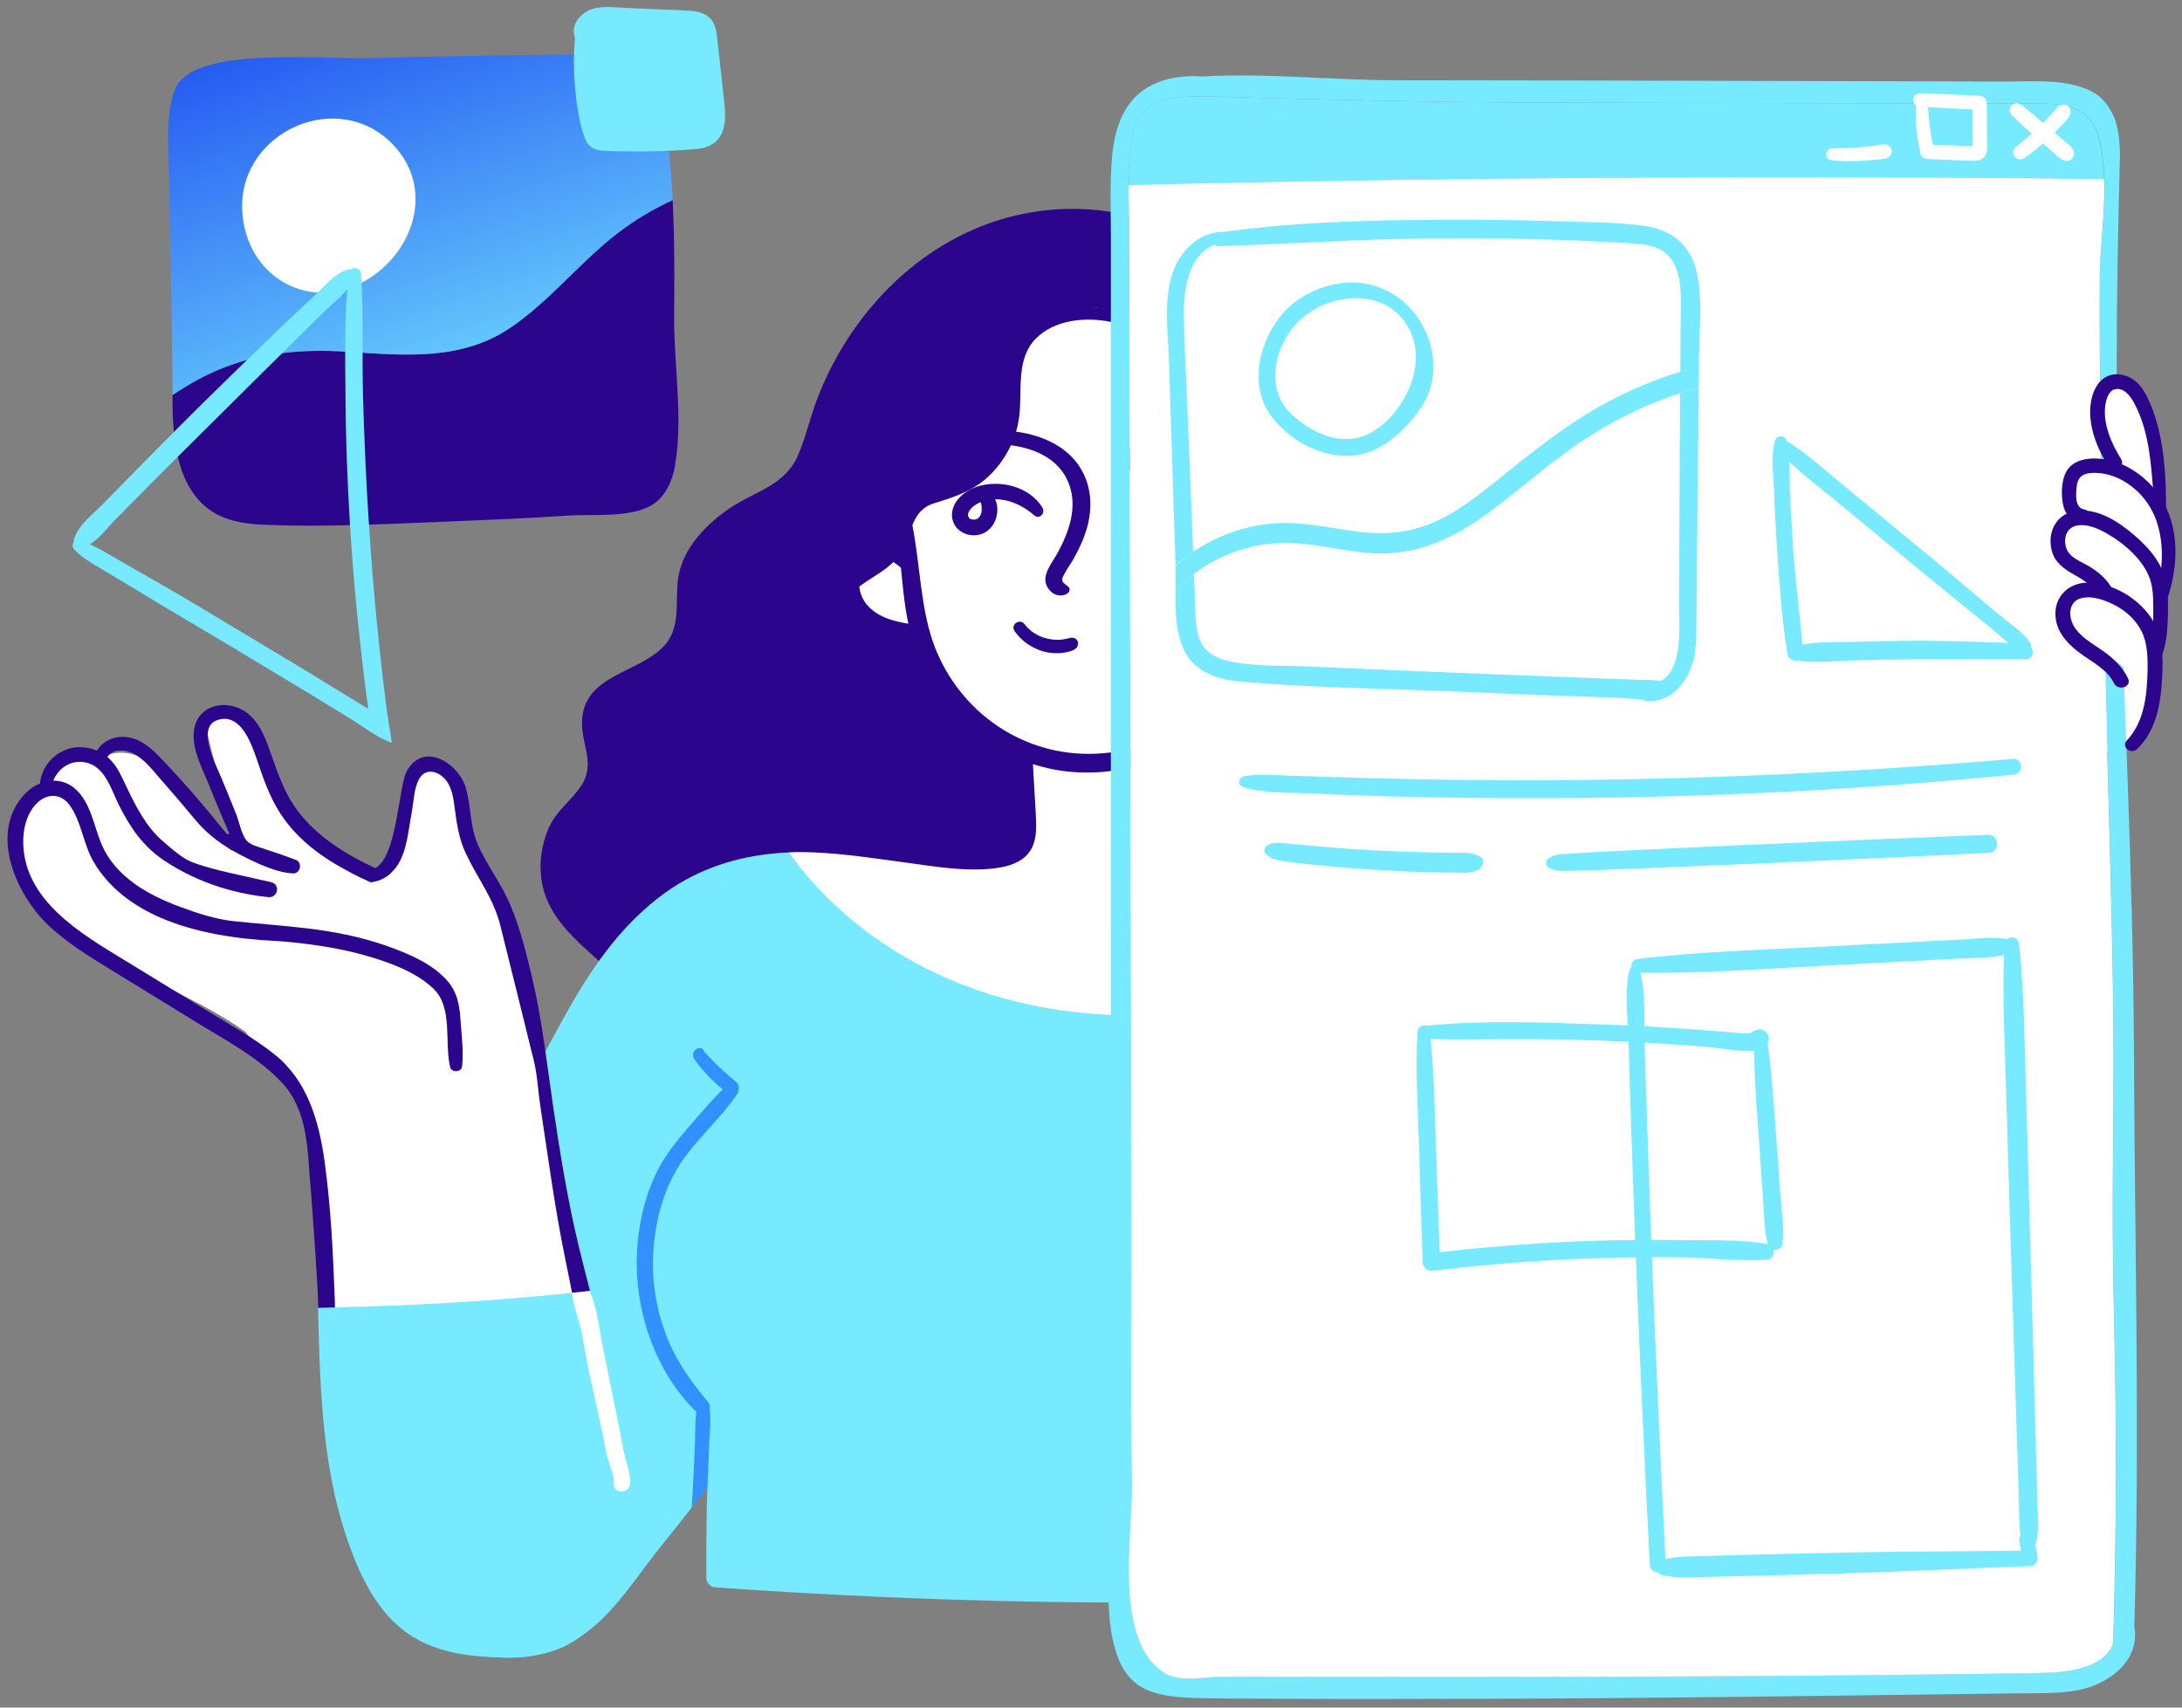 <svg width="230" height="180" viewBox="0 0 230 180" fill="none" xmlns="http://www.w3.org/2000/svg">
<rect x="0" y="0" width="230" height="180" fill="#808080" stroke="none"/>
<path d="M140.16 89.51C137.7 93.5 134.1 96.72 130.57 99.76C126.93 102.91 123.05 105.79 118.9 108.24C114.73 110.7 110.24 112.91 105.53 114.12C100.51 115.4 95.31 115.19 90.2 114.64C85.29 114.13 80.36 113.14 75.87 111.01C71.56 108.96 67.9 105.84 64.49 102.55C61.5 99.66 57.74 97.19 57.08 92.76C56.81 90.94 57.08 89.06 57.8 87.37C58.6 85.49 60.09 84.54 61.21 82.91C62.81 80.58 61.3 78.59 61.35 76.1C61.45 71.08 67.38 71.01 70.06 68.02C71.68 66.23 71.23 63.68 71.42 61.46C71.69 58.18 74.07 55.6 76.63 53.77C79.33 51.84 82.7 51.28 84.11 48.01C84.97 46.02 85.42 43.88 86.21 41.86C89.2 34.19 95.02 27.5 102.62 24.19C110.08 20.94 119.05 21.27 125.96 25.64C126.12 25.02 126.82 24.57 127.37 25.15C129.18 27.04 131.02 28.92 132.8 30.83C134.35 32.52 135.77 34.31 136.53 36.49C137.38 38.88 137.72 41.5 138.23 43.99C139.29 49.2 140.44 54.39 141.37 59.63C142.32 64.98 143.04 70.4 143.13 75.84C143.21 80.59 142.71 85.37 140.16 89.5V89.51Z" fill="#2C058D"/>
<path d="M150.4 108.51C148.56 114.51 143.96 119.23 138.1 121.39C131.31 123.9 123.94 123.04 117.09 121.31C110.78 119.71 104.55 117.45 98.69 114.58C92.87 111.73 87.32 108.1 82.53 103.71C81.27 102.57 80.07 101.35 78.91 100.08C78.03 99.1 76.96 98.03 77.04 96.61C77.18 94.26 79.92 93.34 82.22 93.19C81.38 92.51 81.95 90.91 83.27 91.02C87.73 91.38 92.18 91.74 96.64 92.09C98.87 92.27 101.1 92.46 103.33 92.61C105.22 92.75 107.17 92.79 108.63 91.38C111.42 88.7 109.88 81.18 109.9 77.69C109.9 76.18 110.76 77.19 112 76.08C113.13 75.07 115.09 74.83 116.53 74.62C122.98 73.69 128.97 76.43 133.3 81.11C135.46 83.45 137.23 86.07 138.99 88.71C140.13 90.4 141.25 91.39 143.16 92.13C144.49 92.63 145.78 93.1 146.93 93.98C151.22 97.26 151.86 103.66 150.38 108.51H150.4Z" fill="white"/>
<path d="M127.4 70.82C126.01 73.81 124 76.62 121.47 78.75C118.84 80.96 115.17 80.43 112.03 79.73C106.1 78.4 100.39 74.9 98.32 68.92C98.24 68.69 98.28 68.44 98.38 68.22C98.79 67.36 95.13 66.64 94.58 66.56C92.8 66.31 89.39 64.15 89.53 61.84C89.62 60.35 91.62 60.61 92.62 59.72C93.63 58.83 93.92 57.79 94.44 56.58C95.38 54.36 96.88 53.2 99.01 52.15C101 51.16 103 50.19 104.99 49.2C105.37 48.72 105.72 48.22 106.07 47.71C106.49 45.52 106.93 43.33 107.37 41.13C106.88 41.06 106.51 40.6 106.64 40.18C107.11 38.6 107.77 37.06 108.66 35.68C109.11 34.97 109.72 34.26 110.63 34.21C110.71 34.21 110.79 34.23 110.87 34.24C112.61 32.65 115.05 31.87 117.37 32.89C118.95 33.58 119.57 34.98 120.21 36.5C120.97 38.32 121.95 40.04 122.98 41.73C124.92 44.93 127.06 48.08 128.36 51.61C130.64 57.8 130.15 64.88 127.38 70.82H127.4Z" fill="white"/>
<path d="M170.7 154.36C170.52 156.67 170.31 158.96 170.05 161.26C169.88 162.85 169.82 164.71 168.64 165.94C167.41 167.2 165.47 167.16 163.84 167.28C161.6 167.45 159.34 167.61 157.09 167.75C147.99 168.34 138.87 168.7 129.75 168.86C111.58 169.15 93.42 168.61 75.3 167.32C74.86 167.29 74.45 166.77 74.45 166.35C74.44 163.86 74.45 161.4 74.5 158.91C74.5 158.77 74.5 158.65 74.51 158.52C74.51 157.93 74.52 157.35 74.54 156.76C74.07 157.4 73.49 158.14 72.9 158.92C71.92 160.18 70.88 161.49 70.05 162.52C65.64 167.93 63.08 173.33 55.92 174.56C49.39 175.67 41.12 171.79 38.41 165.68C35.5 159.17 37.21 151.97 39.84 145.68C41.42 141.89 43.3 138.21 45.06 134.5C49.22 125.78 53.96 117.36 58.56 108.87C61.47 103.48 64.52 98.41 69.45 94.6C72.94 91.89 76.96 90.46 81.22 90C81.85 89.93 82.49 89.88 83.14 89.86C83.54 90.43 83.97 90.98 84.41 91.53C88.83 96.99 94.7 101.13 101.26 103.72C117.05 109.94 134.62 106.58 149.87 100.43C151.59 99.73 153.45 99.02 155.34 99.3C157.07 99.54 158.54 100.61 159.85 101.7C162.64 104.02 164.92 106.95 166.54 110.18C168.11 113.31 169.1 116.72 169.35 120.23C169.44 121.48 169.36 122.83 169.34 124.18C169.56 123.38 170.94 123.39 171 124.38C171.59 134.36 171.49 144.39 170.71 154.36H170.7Z" fill="#77EAFF"/>
<path d="M113.37 48.61C110.55 45.15 104.46 44.64 100.08 46.28C99.29 46.57 99.65 47.54 100.52 47.33C105.22 46.17 111.26 46.79 112.74 51.19C113.55 53.57 112.69 56.03 111.51 58.23C111.02 59.14 110.15 60.14 110.19 61.17C110.22 62 111.11 63.08 112.27 62.69C112.65 62.56 112.92 62.16 112.62 61.86C112.44 61.68 112.12 61.52 112.01 61.3C111.88 61.04 112.06 60.76 112.18 60.53C112.47 59.97 112.86 59.43 113.18 58.88C113.81 57.76 114.34 56.58 114.65 55.37C115.23 53.09 114.98 50.6 113.37 48.61Z" fill="#2C058D"/>
<path d="M109.9 53.55C108.55 51.26 105.33 50.5 102.92 51.32C101.63 51.76 100.25 52.93 100.35 54.43C100.45 55.89 101.94 56.69 103.28 56.35C104.83 55.95 105.53 54.02 104.9 52.63C106.4 52.61 107.93 53.35 109.02 54.33C109.53 54.79 110.22 54.11 109.89 53.55H109.9ZM103.29 54.42C103.07 54.75 102.76 54.83 102.41 54.74C102.32 54.72 102.31 54.72 102.22 54.66C102.05 54.48 102 54.37 102.05 54.16C102.15 53.7 102.63 53.32 103.01 53.1C103.13 53.03 103.27 52.99 103.39 52.94C103.52 53.51 103.54 54.03 103.28 54.42H103.29Z" fill="#2C058D"/>
<path d="M110.87 86.57C110.95 89.59 109.74 92.03 106.7 92.9C104.02 93.66 101.07 93.29 98.33 92.99C94.96 92.63 91.63 92.05 88.25 91.73C86.97 91.61 85.68 91.53 84.39 91.52C83.95 90.97 83.52 90.42 83.12 89.85C83.98 89.81 84.86 89.81 85.74 89.85C88.95 89.99 92.12 90.47 95.29 90.9C98.43 91.32 101.77 91.93 104.94 91.52C106.19 91.36 107.56 90.97 108.39 89.96C109.45 88.67 109.22 86.83 109.15 85.28C109.07 83.71 108.96 82.12 108.88 80.54C108.84 79.82 108.8 79.09 108.78 78.38C109.36 78.59 109.94 78.77 110.53 78.93C110.58 79.62 110.62 80.33 110.67 81.03C110.78 82.89 110.83 84.74 110.88 86.57H110.87Z" fill="white"/>
<path d="M125.01 78.27C123.7 79.63 121.43 80.33 119.65 80.79C117.65 81.3 115.59 81.52 113.54 81.41C112.56 81.36 111.61 81.23 110.67 81.03C110.06 80.89 109.47 80.74 108.89 80.55C106.74 79.88 104.73 78.82 102.92 77.42C99.94 75.1 97.62 71.91 96.43 68.33C95.7 66.13 95.35 63.78 95.13 61.48C94.89 58.99 94.53 56.43 94.62 53.92C94.64 53.29 95.6 53 95.78 53.69C96.89 57.81 96.83 62.19 97.93 66.32C98.85 69.79 100.77 72.9 103.49 75.26C105.06 76.62 106.86 77.68 108.79 78.4C109.37 78.61 109.95 78.79 110.54 78.95C111.43 79.17 112.33 79.32 113.26 79.4C115.18 79.57 117.16 79.41 119.04 78.94C119.86 78.73 120.67 78.47 121.44 78.15C122.34 77.78 123.18 77.21 124.11 76.94C124.87 76.72 125.63 77.65 125.02 78.28L125.01 78.27Z" fill="#2C058D"/>
<path d="M113.16 67.24C112.96 67.2 112.8 67.24 112.61 67.29C112.44 67.33 112.46 67.32 112.23 67.37C112.15 67.39 112.12 67.39 111.99 67.41C111.86 67.43 111.73 67.44 111.61 67.44C111.14 67.46 110.72 67.4 110.22 67.27C109.37 67.05 108.53 66.52 108 65.8C107.51 65.14 106.48 65.83 106.94 66.51C107.64 67.55 108.69 68.26 109.87 68.64C110.44 68.82 111.06 68.88 111.65 68.85C111.96 68.84 112.26 68.79 112.55 68.72C112.86 68.65 113.31 68.51 113.5 68.25C113.78 67.88 113.63 67.34 113.15 67.23L113.16 67.24Z" fill="#2C058D"/>
<path d="M97.33 65.98C95.27 65.69 92.85 65.45 91.4 63.77C89.82 61.93 90.84 59.5 91.37 57.46C91.55 56.76 90.53 56.48 90.21 57.08C88.98 59.34 88.29 62.41 90.01 64.62C91.69 66.78 94.44 67.31 97.01 67.61C98.06 67.73 98.39 66.13 97.33 65.99V65.98Z" fill="#2C058D"/>
<path d="M96.64 59.67C96.51 59.3 96.22 59.02 95.92 58.78C95.65 58.55 95.36 58.36 95.06 58.17C94.51 57.82 93.92 57.58 93.29 57.41C92.99 57.33 92.68 57.55 92.59 57.82C92.5 58.1 92.62 58.44 92.9 58.57C93.16 58.68 93.41 58.81 93.66 58.95C93.78 59.02 93.91 59.09 94.03 59.16C94.1 59.2 94.16 59.24 94.23 59.28C94.53 59.48 94.75 59.66 94.97 59.84C95.08 59.93 95.18 60.03 95.28 60.13C95.32 60.17 95.36 60.2 95.41 60.23C95.54 60.33 95.65 60.4 95.75 60.45C95.99 60.55 96.25 60.52 96.45 60.35C96.64 60.19 96.72 59.91 96.63 59.67H96.64Z" fill="#2C058D"/>
<path d="M121.82 37.94C121.71 37.81 121.63 37.67 121.55 37.52C121.51 37.46 121.48 37.4 121.44 37.34C121.27 36.93 121.15 36.64 121.06 36.33C120.88 35.72 120.78 35.08 120.55 34.48C120.31 33.86 119.97 33.24 119.46 32.82C119.17 32.58 118.86 32.43 118.5 32.32C118.36 32.28 118.22 32.24 118.08 32.2C117.91 31.87 117.46 31.8 117.18 31.95C116.93 32.08 116.79 32.33 116.8 32.59C112.38 31.74 107.18 33.21 106.2 38.18C105.66 40.93 106.28 43.78 105.02 46.39C103.68 49.17 101.29 50.59 98.43 51.37C97.28 51.68 96.21 52.11 95.46 53.09C94.74 54.03 94.51 55.18 94.12 56.27C93.22 58.78 90.63 59.56 88.78 61.22C87.01 62.8 86.62 64.92 87 67.18C87.37 69.38 88.7 71.95 87.9 74.18C87.33 75.76 85.7 76.58 84.45 77.54C83.46 78.29 82.6 79.15 82.08 80.29C81.03 82.57 81.23 85.54 82.97 87.42C83.53 88.03 84.56 87.24 84.13 86.53C82.86 84.44 82.56 81.78 84.3 79.82C85.85 78.08 88.28 77.34 89.28 75.09C90.11 73.25 89.66 71.21 89.19 69.34C88.64 67.2 87.81 64.71 89.46 62.84C90.92 61.18 93.2 60.5 94.61 58.76C96.17 56.84 95.76 53.89 98.46 53.05C100.79 52.33 102.82 51.68 104.57 49.85C106.12 48.23 107.14 46.16 107.43 43.94C107.79 41.18 107.03 37.86 109.2 35.68C111.18 33.69 114.41 33.4 117.03 33.92C117.34 33.98 117.58 33.84 117.71 33.63C117.84 33.68 117.97 33.71 118.1 33.76C118.25 33.83 118.29 33.85 118.34 33.88C118.5 34.01 118.54 34.06 118.59 34.1C118.72 34.28 118.77 34.35 118.81 34.41C118.81 34.43 118.87 34.52 118.88 34.54C118.9 34.59 118.93 34.64 118.95 34.69C119.01 34.84 119.07 35 119.12 35.15C119.32 35.78 119.4 36.44 119.59 37.07C119.83 37.85 120.25 38.48 120.95 38.9C121.52 39.24 122.22 38.42 121.81 37.91L121.82 37.94Z" fill="#2C058D"/>
<path d="M60.03 136.36C60.01 136.64 60.01 136.92 59.99 137.2C59.95 137.62 59.53 137.86 59.16 137.92C51.54 139.18 43.62 139.87 35.9 139.34C35.51 139.32 34.69 139.86 34.66 139.52C33.98 132.06 33.42 123.58 32.26 116.18C32.25 116.1 32.26 116.03 32.27 115.96C31.91 115.04 31.46 114.16 30.91 113.34C30.79 113.31 30.68 113.25 30.57 113.15C29.1 111.84 27.64 110.51 26.19 109.19C26.07 109.08 26 108.96 25.96 108.83C21.88 105.89 17 104 12.67 101.36C12.44 101.34 12.22 101.28 12.02 101.11C11.61 100.76 11.17 100.43 10.72 100.09C10.4 99.86 10.07 99.63 9.74 99.39C6.11 96.83 1.99 94.41 1.44 89.63C1.18 87.32 2.11 84.89 4.39 84.02C4.62 83.94 4.84 83.87 5.07 83.83C5.08 83.7 5.1 83.6 5.12 83.48C4.81 83.29 4.59 82.93 4.65 82.52C4.99 80.55 7.35 79.48 9.04 80.31C9.41 80.33 9.76 80.39 10.12 80.49C10.17 80.37 10.26 80.26 10.38 80.17C11.65 79.1 13.42 79.16 14.86 79.84C16.45 80.62 17.44 82.15 18.48 83.51C20.12 85.66 22.74 87.15 24.15 89.44C24.22 89.51 24.3 89.59 24.37 89.66C24.39 89.62 24.41 89.57 24.45 89.52C24.5 89.46 24.55 89.43 24.61 89.37C24.64 89.14 24.73 88.92 24.86 88.74C24.9 88.49 24.92 88.24 24.95 87.98C24.84 87.9 24.76 87.79 24.71 87.63C23.52 83.91 22.5 80.14 21.64 76.33C21.54 75.87 21.71 75.46 22.16 75.28C24.13 74.46 25.98 75.94 26.69 77.73C27.14 78.86 27.25 80.1 27.6 81.26C27.94 82.35 28.42 83.39 29.02 84.36C30.42 86.61 32.32 88.47 34.41 90.13C34.53 90.11 34.64 90.12 34.79 90.16C36.53 90.69 38.23 91.37 39.89 92.11C40.55 91.75 41.21 91.35 41.65 90.76C42.21 90 42.34 89.05 42.53 88.16C42.65 87.64 42.79 87.12 42.92 86.61C42.8 86.49 42.73 86.34 42.72 86.13C42.68 84.43 42.85 82.13 44.35 81.02C45.76 79.99 47.53 80.76 48.35 82.14C49.22 83.61 48.99 85.52 49.06 87.24C49.08 87.29 49.11 87.32 49.13 87.39C49.33 88.16 49.56 88.91 49.81 89.67C50.79 91.77 52.45 93.5 52.97 95.86C53.33 97.53 53.73 99.34 53.83 101.15C54.36 101.96 54.76 102.84 55 103.83C55.37 105.4 55.33 107.13 55.55 108.78C55.72 109.46 55.88 110.13 56.04 110.81C56.18 111.17 56.33 111.52 56.55 111.86C56.81 112.28 56.76 112.67 56.55 112.95C58.3 120.4 59.79 127.91 61.03 135.47C61.11 136.04 60.52 136.41 60.01 136.35L60.03 136.36Z" fill="white"/>
<path d="M28.58 92.99C26.48 92.49 22.05 91.66 20.06 90.8C19.09 90.38 17.81 89.24 17.02 88.54C16.21 87.83 15.56 86.97 14.99 86.06C14.36 85.06 13.84 83.99 13.33 82.93C12.88 81.99 12.47 81 11.76 80.22C10.57 78.9 8.5 78.37 6.84 79.07C5.14 79.79 4.04 81.5 4.22 83.35C4.28 83.95 5.26 84.08 5.32 83.42C5.5 81.59 6.99 80.01 8.92 80.35C11.06 80.72 11.68 83.15 12.52 84.83C13.68 87.16 15.04 89.18 17.23 90.66C21.25 93.36 25.39 94.27 28.27 94.57C29.29 94.68 29.6 93.23 28.58 92.99Z" fill="#2C058D"/>
<path d="M63.6 169.96C61.34 173.31 57.93 174.67 53.98 174.71C50.21 174.74 46.19 174.41 43 172.2C39.93 170.07 38.18 166.56 36.91 163.14C34.11 155.57 33.77 147.38 33.56 139.38C33.55 139.16 33.55 138.93 33.54 138.71C33.53 138.43 33.53 138.13 33.52 137.85C34.12 137.84 34.72 137.83 35.31 137.81C36.37 137.79 37.44 137.76 38.5 137.73C42.17 137.61 45.85 137.44 49.52 137.2C53.12 136.96 56.71 136.65 60.3 136.28C60.37 136.27 60.44 136.27 60.51 136.26C61.06 136.21 61.6 136.14 62.15 136.08C62.29 136.6 62.42 137.12 62.56 137.64C64.35 144.62 66.1 151.69 66.1 158.9C66.19 162.72 65.76 166.71 63.59 169.96H63.6Z" fill="#77EAFF"/>
<path d="M128.06 47.2C127.43 46.35 126.38 46.05 125.38 45.9C124.43 45.76 123.45 45.76 122.51 45.93C121.5 46.11 120.56 46.44 119.67 46.94C119.27 47.16 118.83 47.46 118.52 47.8C118 48.39 118.1 49.14 118.76 49.56C119.04 49.74 119.56 49.63 119.75 49.35C119.61 49.55 119.77 49.35 119.85 49.26C120.06 49.04 119.74 49.31 119.91 49.17C120.05 49.05 120.23 48.96 120.38 48.87C120.66 48.7 120.93 48.54 121.18 48.43C121.84 48.14 122.51 47.95 123.2 47.87C123.91 47.79 124.56 47.81 125.24 47.94C126 48.08 126.7 48.37 127.49 48.38C128.06 48.38 128.41 47.64 128.07 47.19L128.06 47.2Z" fill="#2C058D"/>
<path d="M227.38 69.29C227.38 71.14 226.95 73.13 226.45 74.9C226.02 76.44 225.39 78.28 223.82 78.99C222.19 79.71 220.41 78.95 219.26 77.74C216.95 75.31 215.62 71.52 216.2 68.19C216.57 66.08 218.07 63.47 220.17 62.62C220.47 62.15 220.91 61.77 221.52 61.59C223.43 61.02 224.87 63.03 225.73 64.41C226.64 65.87 227.39 67.52 227.39 69.29H227.38Z" fill="white"/>
<path d="M224.97 171.55C225.57 151.11 225.02 132.06 224.94 111.55C224.86 90.78 223.63 70.06 223.22 49.3C223.08 42.07 223.09 34.85 223.21 27.61C223.27 24 223.36 20.38 223.45 16.77C223.48 15.29 223.36 13.27 222.64 11.92C221.98 10.67 221.21 9.9 219.93 9.38C217.18 8.28 213.96 8.61 211.07 8.6C203.91 8.57 196.74 8.56 189.58 8.54C175.43 8.5 161.27 8.47 147.12 8.46C140.07 8.45 133.79 7.68 126.74 8.06C123.37 7.83 120.68 8.83 119.17 10.79C117.76 12.6 117.31 14.92 117.17 17.16C116.99 19.92 117.1 22.7 117.1 25.46C117.09 37.48 117.08 49.5 117.09 61.52C117.11 85.64 117.08 109.76 117.14 133.89C117.16 142.76 116.29 151.64 116.85 160.51C117.12 164.86 116.3 169.92 117.62 174.09C118.99 178.46 122.04 178.91 126.74 179.01C128.83 179.06 130.92 179.05 133.01 179.06C141.02 179.12 149.05 179.09 157.06 179.07C173.26 179.02 189.47 178.8 205.67 178.59C207.94 178.56 210.2 178.53 212.47 178.5C214.58 178.47 216.73 178.56 218.82 178.21C221.99 177.66 225.5 175.32 225.01 171.65C225.01 171.62 224.99 171.6 224.98 171.57L224.97 171.55ZM222.75 173.29C221.79 175.71 218.3 176.25 215.89 176.32C212.44 176.42 208.99 176.42 205.54 176.48C198.31 176.57 191.08 176.64 183.85 176.68C169.56 176.76 155.26 176.77 140.98 176.75C136.97 176.75 132.97 176.74 128.95 176.74C127.27 176.74 124.42 177.33 122.89 176.43C117.28 173.14 119.43 161.76 119.33 156.5C119.24 151 119.27 145.51 119.27 140.01C119.29 128.61 119.26 117.2 119.23 105.79C119.17 83.15 119.14 60.51 119.07 37.87C119.05 31.58 118.97 25.28 119.01 18.99C119.03 16.89 118.98 13.36 120.59 11.72C122.47 9.81 126.61 10.16 129.02 10.22C140.35 10.51 151.68 10.8 163 10.82C176.37 10.85 189.73 10.87 203.11 10.89C206.86 10.89 210.62 10.89 214.37 10.9C218.17 10.91 220.56 11.27 221.39 15.11C222.42 19.91 221.38 24.5 221.34 29.29C221.31 34.52 221.36 39.76 221.42 44.99C221.55 55.4 221.79 65.84 222.05 76.25C222.31 86.68 222.67 97.09 222.77 107.51C222.87 117.95 222.54 126.67 222.84 138.69C223.13 150.5 223.11 161.49 222.75 173.28V173.29Z" fill="#77EAFF"/>
<path d="M227.8 60.45C227.55 62.48 227.31 64.51 227.07 66.54C227.06 66.62 227.03 66.7 227.01 66.76C227.03 67.89 226.87 69.02 226.54 69.97C226.24 70.83 225.46 71.17 224.61 70.82C224.1 70.61 223.69 70.16 223.23 69.86C222.63 69.48 221.97 69.22 221.33 68.93C219.43 68.09 217.03 66.32 217.82 63.9C218.35 62.24 219.95 61.8 221.53 61.78C220.88 61.33 219.95 61 219.47 60.69C218.64 60.11 217.93 59.34 217.59 58.36C217.13 57.03 217.6 55.49 218.71 54.69C218.12 53.39 218.33 51.81 219.2 50.64C220.19 49.33 221.75 48.8 223.32 48.74C222.81 47.37 222.33 45.98 221.88 44.59C221.48 43.4 220.86 41.87 221.85 40.8C222.62 39.97 223.92 40.02 224.81 40.62C225.95 41.38 226.39 42.92 226.82 44.15C227.43 45.88 227.49 47.52 227.45 49.33C227.41 51.34 227.86 53.22 228.07 55.2C228.26 56.96 228.01 58.7 227.8 60.44V60.45Z" fill="white"/>
<path d="M221.8 18.89C209.88 18.75 197.96 18.69 186.05 18.7C167.88 18.71 149.72 18.89 131.55 19.25C127.37 19.33 123.17 19.42 118.99 19.54V18.99C119.01 16.89 118.96 13.36 120.57 11.72C122.45 9.81 126.59 10.16 129 10.22C140.33 10.51 151.66 10.8 162.98 10.82C176.35 10.85 189.71 10.87 203.09 10.89C206.84 10.89 210.6 10.89 214.35 10.9C218.15 10.91 220.54 11.27 221.37 15.11C221.64 16.38 221.77 17.64 221.8 18.89Z" fill="#77EAFF"/>
<path d="M222.74 173.3C221.77 175.72 218.29 176.26 215.88 176.33C212.43 176.43 208.98 176.43 205.53 176.49C198.3 176.58 191.07 176.65 183.84 176.69C169.55 176.77 155.25 176.78 140.97 176.76C136.96 176.76 132.96 176.75 128.94 176.75C127.26 176.75 124.41 177.34 122.88 176.44C117.27 173.15 119.42 161.77 119.32 156.51C119.23 151.01 119.26 145.52 119.26 140.02C119.28 128.62 119.26 117.21 119.22 105.8C119.16 83.16 119.13 60.52 119.06 37.88C119.04 32.33 118.98 26.78 118.99 21.24C118.99 20.67 118.99 20.12 119 19.55C123.18 19.42 127.38 19.34 131.56 19.26C149.72 18.9 167.89 18.73 186.06 18.71C197.97 18.7 209.89 18.76 221.81 18.9C221.84 19.52 221.83 20.14 221.81 20.76C221.74 23.59 221.36 26.41 221.33 29.31C221.3 34.54 221.35 39.78 221.41 45.01C221.54 55.42 221.78 65.86 222.04 76.27C222.3 86.7 222.66 97.11 222.76 107.53C222.86 117.97 222.53 126.69 222.83 138.71C223.12 150.52 223.1 161.51 222.74 173.3Z" fill="white"/>
<path d="M71.18 48.99C70.91 50.52 70.35 51.86 69.31 52.8C67.11 54.74 62.62 54.15 59.86 54.35C55.55 54.64 51.24 54.81 46.93 54.99C40.51 55.24 34 55.6 27.58 55.3C25.31 55.2 23 54.73 21.32 53.1C19.78 51.61 19 49.59 18.61 47.53C18.37 46.25 18.26 44.96 18.21 43.67C18.19 42.99 18.18 42.32 18.18 41.64C19.05 41.06 19.94 40.52 20.85 40.02C25.87 37.3 31.03 36.72 36.66 37.08C42.7 37.47 48.69 38.07 53.93 34.45C58.33 31.42 61.59 27.04 65.95 23.95C67.51 22.84 69.17 21.88 70.9 21.09C70.94 21.72 70.96 22.35 70.98 22.98C71.11 26.49 71.08 30.02 71.06 33.54C71.04 38.49 72.01 44.11 71.16 48.99H71.18Z" fill="#2C058D"/>
<path d="M70.91 21.09C69.18 21.89 67.52 22.84 65.96 23.95C61.6 27.03 58.35 31.42 53.94 34.45C48.7 38.07 42.71 37.47 36.67 37.08C31.05 36.71 25.89 37.3 20.86 40.02C19.95 40.51 19.06 41.06 18.19 41.64C18.18 41.04 18.18 40.43 18.17 39.84C18.14 36.61 18.09 33.38 18.04 30.15C18 26.66 17.87 23.17 17.84 19.67C17.81 16.69 17.31 12.15 18.48 9.35C20.4 4.79 33.88 6.29 39.35 6.12C45.61 5.93 51.89 5.87 58.17 5.76C61.24 5.71 64.38 5.51 66.84 7.68C69.15 9.71 70.12 12.72 70.47 15.69C70.68 17.48 70.83 19.29 70.91 21.09Z" fill="url(#paint0_linear_2_21119)"/>
<path d="M43.38 23.65C42.68 25.87 41.13 27.9 39.03 29.27C32.89 33.27 25.75 29.24 25.53 22C25.28 13.81 35.78 9.16 41.53 15.35C43.82 17.82 44.26 20.89 43.38 23.65Z" fill="white"/>
<path d="M40.95 75.94C40.84 75.32 40.74 74.7 40.67 74.1C40.41 72.04 40.18 70 39.96 67.94C39.5 63.59 39.13 59.21 38.86 54.84C38.58 50.55 38.4 46.25 38.27 41.96C38.14 37.59 38.34 33.18 38.05 28.82C38.01 28.27 37.3 28.09 36.97 28.41C36.87 28.38 36.76 28.38 36.64 28.41C35.25 28.84 34.19 30.19 33.15 31.16C31.84 32.38 30.55 33.6 29.26 34.84C26.75 37.25 24.24 39.67 21.76 42.12C19.34 44.5 16.96 46.92 14.57 49.34C13.32 50.61 12.07 51.88 10.82 53.16C9.75 54.25 8.3 55.31 7.81 56.79C7.77 56.9 7.78 57 7.8 57.1C7.61 57.31 7.6 57.69 7.82 57.92C8.85 59 10.3 59.72 11.56 60.49C12.97 61.32 14.35 62.17 15.74 63.01C18.6 64.74 21.49 66.42 24.35 68.14C27.14 69.81 29.92 71.49 32.7 73.17C34.09 74.02 35.48 74.87 36.87 75.72C37.6 76.17 38.35 76.7 39.11 77.18C39.81 77.63 40.55 78.05 41.29 78.31C41.21 77.52 41.07 76.73 40.93 75.94H40.95ZM33.96 71.74C31.11 70.01 28.24 68.29 25.38 66.58C22.59 64.9 19.81 63.22 16.99 61.6C15.51 60.75 14.02 59.9 12.53 59.05C11.54 58.48 10.53 57.84 9.47 57.38C10.53 56.73 11.38 55.56 12.22 54.71C13.41 53.5 14.61 52.29 15.8 51.09C18.25 48.62 20.73 46.17 23.2 43.72C25.61 41.33 28.01 38.93 30.43 36.55C31.64 35.36 32.85 34.17 34.05 32.98C34.82 32.21 35.86 31.41 36.6 30.49C36.29 34.24 36.39 38.07 36.42 41.83C36.44 46.21 36.61 50.6 36.87 54.98C37.13 59.35 37.51 63.73 38 68.08C38.24 70.29 38.51 72.51 38.82 74.71C38.58 74.57 38.34 74.44 38.11 74.29C36.73 73.45 35.34 72.6 33.95 71.75L33.96 71.74Z" fill="#77EAFF"/>
<path d="M76.39 12.9C76.3 13.74 75.95 14.58 75.25 15.09C74.57 15.59 73.74 15.69 72.92 15.75C70.84 15.91 68.76 15.98 66.67 15.96C65.61 15.96 64.54 15.95 63.48 15.88C62.54 15.81 61.92 15.37 61.6 14.46C60.96 12.62 60.72 10.54 60.57 8.62C60.5 7.57 60.45 6.51 60.52 5.45C60.54 4.96 60.56 4.45 60.61 3.96C60.04 2.54 61.38 1.09 62.9 0.83C63.94 0.65 65.03 0.8 66.07 0.84C67.23 0.89 68.4 0.94 69.57 0.99C70.61 1.03 71.65 1.05 72.67 1.13C73.36 1.18 74.1 1.31 74.65 1.75C75.45 2.39 75.52 3.33 75.63 4.28C75.74 5.29 75.85 6.28 75.96 7.29C76.08 8.38 76.2 9.47 76.32 10.57C76.4 11.35 76.49 12.11 76.39 12.9Z" fill="#77EAFF"/>
<path d="M65.44 151.33C65.26 150.46 65.09 149.59 64.91 148.71C64.46 146.48 64.01 144.25 63.55 142.02C63.14 140 63 137.98 62.14 136.06C61.88 135.49 60.23 135.59 60.29 136.26C60.43 137.79 61.09 139.18 61.35 140.67C61.61 142.11 61.87 143.56 62.18 145C62.62 147.03 63.07 149.05 63.51 151.08C63.73 152.07 63.85 153.15 64.17 154.12C64.44 154.93 64.73 155.54 64.71 156.45C64.69 157.57 66.42 157.45 66.44 156.34C66.46 155.24 65.99 154.16 65.77 153.08C65.65 152.49 65.53 151.91 65.41 151.32L65.44 151.33Z" fill="white"/>
<path d="M71.63 122.77C73.41 120.08 75.94 117.95 77.74 115.28C77.83 115.15 77.85 115.01 77.85 114.87C77.9 114.72 77.91 114.56 77.85 114.42C77.73 114.11 77.5 113.96 77.25 113.76C77.08 113.62 76.92 113.49 76.76 113.34C76.44 113.06 76.12 112.77 75.81 112.47C75.5 112.18 75.21 111.89 74.92 111.58C74.77 111.42 74.63 111.27 74.48 111.12C74.42 111.05 74.35 110.98 74.29 110.92C74.17 110.63 73.98 110.44 73.71 110.48C73.26 110.54 72.94 110.97 73.09 111.42C73.17 111.66 73.34 111.86 73.48 112.06C73.8 112.5 74.17 112.91 74.55 113.31C74.89 113.67 75.24 114.02 75.61 114.35C75.8 114.51 75.99 114.67 76.18 114.83C75.17 115.84 74.19 116.95 73.26 118.03C72.17 119.28 71.06 120.54 70.15 121.94C68.29 124.8 67.38 128.3 67.16 131.68C66.77 137.79 68.93 144.5 73.4 148.83C73.26 149.72 73.3 150.68 73.27 151.57C73.22 152.7 73.18 153.85 73.13 154.99C73.08 156.08 73.01 157.18 72.95 158.28C72.94 158.5 72.92 158.72 72.91 158.95C73.5 158.17 74.07 157.43 74.55 156.79C74.53 157.38 74.52 157.96 74.52 158.55C74.56 157.42 74.59 156.27 74.64 155.14C74.69 154.04 74.73 152.94 74.77 151.85C74.81 150.76 74.98 149.55 74.79 148.46C74.85 148.26 74.83 148.04 74.67 147.84C72.87 145.67 71.28 143.5 70.26 140.84C69.14 137.96 68.66 134.86 68.88 131.78C69.09 128.67 69.93 125.4 71.66 122.78L71.63 122.77Z" fill="#3391FF"/>
<path d="M221.8 20.75C217.78 20.7 213.77 20.67 209.75 20.63C191.59 20.49 173.42 20.5 155.24 20.69C143.15 20.81 131.07 21.04 118.97 21.22C118.97 20.65 118.97 20.1 118.98 19.53C123.16 19.4 127.36 19.32 131.54 19.24C149.7 18.88 167.87 18.71 186.04 18.69C197.95 18.68 209.87 18.74 221.79 18.88C221.82 19.5 221.81 20.12 221.79 20.74L221.8 20.75Z" fill="white"/>
<path d="M218.01 15.22C217.25 14.55 216.47 13.91 215.7 13.25C214.82 12.5 213.96 11.73 213.04 11.04C212.28 10.47 211.41 11.49 212.08 12.16C213.51 13.58 215.08 14.88 216.59 16.21C217.04 16.61 217.64 17.26 218.28 16.83C218.53 16.67 218.65 16.37 218.61 16.08C218.56 15.69 218.28 15.46 218.01 15.21V15.22Z" fill="white"/>
<path d="M218.21 11.49C218.15 11.28 217.93 11.07 217.71 11.05C217.47 11.03 217.25 11.05 217.04 11.18C216.89 11.28 216.77 11.43 216.66 11.56C216.48 11.77 216.3 11.98 216.11 12.18C215.74 12.59 215.35 12.98 214.95 13.37C214.75 13.56 214.55 13.75 214.34 13.94C214.24 14.03 214.18 14.08 214.12 14.13C214.03 14.21 213.93 14.29 213.84 14.37C213.4 14.74 212.97 15.11 212.53 15.46C212.23 15.7 212.08 16.15 212.33 16.48C212.57 16.8 213.01 16.91 213.35 16.68C214.33 16.02 215.23 15.27 216.08 14.46C216.48 14.08 216.87 13.69 217.25 13.28C217.7 12.79 218.41 12.22 218.21 11.49Z" fill="white"/>
<path d="M209.45 13.77C209.44 12.78 209.43 11.78 209.41 10.79C209.41 10.36 209 10.11 208.62 10.09L205.46 9.95C204.95 9.93 204.45 9.9 203.94 9.88C203.4 9.85 202.84 9.78 202.3 9.84C201.62 9.91 201.46 10.79 201.97 11.11C201.88 12.85 202.06 14.55 202.45 16.25C202.53 16.59 202.89 16.74 203.2 16.76C204.21 16.81 205.22 16.86 206.22 16.89C206.7 16.91 207.19 16.92 207.67 16.94C208.17 16.96 208.69 17 209.08 16.63C209.47 16.26 209.47 15.77 209.46 15.28C209.46 14.78 209.45 14.29 209.44 13.79L209.45 13.77ZM207.07 15.38C206.63 15.36 206.19 15.35 205.75 15.33C205.08 15.3 204.42 15.29 203.75 15.28C203.45 13.97 203.3 12.64 203.23 11.3C203.46 11.3 203.69 11.31 203.91 11.33C204.44 11.36 204.96 11.39 205.49 11.41C206.3 11.45 207.12 11.5 207.93 11.54C207.93 12.19 207.93 12.84 207.93 13.5C207.93 13.91 207.93 14.33 207.93 14.74C207.93 14.95 207.93 15.15 207.93 15.36C207.83 15.4 207.72 15.41 207.68 15.41C207.47 15.41 207.26 15.39 207.05 15.39L207.07 15.38Z" fill="white"/>
<path d="M199.39 15.81C199.31 15.44 199.01 15.22 198.63 15.22C198.17 15.22 197.68 15.35 197.22 15.41C196.77 15.46 196.31 15.51 195.86 15.54C194.93 15.6 194.01 15.6 193.08 15.65C192.39 15.68 192.29 16.79 193 16.88C193.98 17.01 194.96 17.01 195.95 16.97C196.42 16.95 196.9 16.92 197.37 16.87C197.87 16.82 198.43 16.8 198.91 16.65C199.25 16.54 199.46 16.16 199.39 15.82V15.81Z" fill="white"/>
<path d="M179.06 40.87C179.01 46.8 178.94 52.71 178.88 58.64C178.87 60.56 178.85 62.48 178.83 64.39C178.81 65.92 178.88 67.48 178.63 68.99C178.41 70.27 177.85 71.55 176.98 72.48C176.46 73.05 175.83 73.48 175.09 73.72C174.64 73.87 174.16 73.94 173.64 73.92C173.43 73.91 173.25 73.84 173.11 73.73C172.1 73.68 171.09 73.58 170.1 73.55C168.02 73.48 165.95 73.39 163.87 73.32C159.9 73.16 155.92 73.01 151.95 72.84C144.94 72.55 137.86 72.47 130.88 71.86C128.52 71.66 126.03 70.94 124.88 68.67C123.94 66.81 123.88 64.47 123.9 62.26C124.51 61.63 125.16 61.04 125.85 60.51C125.88 61.4 125.92 62.3 125.96 63.2C126.02 64.63 125.94 66.23 126.53 67.57C127.05 68.78 128.19 69.37 129.41 69.66C132.18 70.31 135.25 70.12 138.07 70.26C144.47 70.54 150.87 70.82 157.26 71.07C160.46 71.2 163.66 71.32 166.86 71.44C168.59 71.5 170.32 71.57 172.05 71.63C173.07 71.66 174.08 71.65 175.09 71.77C177.47 70.47 176.98 65.71 176.99 63.47C177.01 59.81 177.02 56.15 177.04 52.5C177.06 48.82 177.07 45.14 177.1 41.46C177.74 41.24 178.39 41.05 179.05 40.88L179.06 40.87Z" fill="#77EAFF"/>
<path d="M179.09 37.21C179.09 37.68 179.08 38.16 179.08 38.64C178.43 38.8 177.77 38.98 177.12 39.19C177.13 37.27 177.14 35.34 177.16 33.42C177.18 31.24 177.43 28.13 175.48 26.62C174.35 25.75 172.74 25.7 171.37 25.61C169.9 25.52 168.42 25.45 166.95 25.39C160.54 25.11 154.13 25.04 147.73 25.18C141.31 25.32 134.92 25.77 128.51 25.94C128.32 25.95 128.17 25.9 128.06 25.81C125.32 26.77 124.75 30.51 124.79 33.12C124.83 36.73 125.06 40.33 125.2 43.92C125.39 48.67 125.58 53.42 125.77 58.17C125.13 58.6 124.5 59.07 123.91 59.59C123.67 52.32 123.44 45.05 123.21 37.79C123.1 34.7 122.57 31.1 123.84 28.17C124.76 26.05 126.73 24.37 129.12 24.43C136.94 23.35 144.94 23.19 152.81 23.16C156.45 23.14 160.09 23.19 163.73 23.31C166.92 23.42 170.22 23.38 173.38 23.82C175.98 24.19 177.99 25.63 178.72 28.21C179.52 31.06 179.13 34.28 179.11 37.21H179.09Z" fill="#77EAFF"/>
<path d="M179.08 38.63C179.07 39.37 179.07 40.12 179.06 40.86C178.4 41.03 177.75 41.22 177.11 41.44C174 42.45 171.02 43.86 168.21 45.57C164.21 48 160.81 51.15 157.06 53.94C153.42 56.66 149.39 58.6 144.75 58.32C142.11 58.17 139.55 57.51 136.92 57.29C134.68 57.1 132.43 57.37 130.3 58.11C128.63 58.69 127.16 59.51 125.86 60.5C125.17 61.03 124.52 61.62 123.91 62.25C123.91 61.36 123.93 60.48 123.91 59.66C124.5 59.06 125.13 58.59 125.77 58.16C126.94 57.37 128.2 56.73 129.47 56.25C131.48 55.48 133.67 55.08 135.83 55.13C138.47 55.19 141.05 55.82 143.68 56.11C146.35 56.39 148.89 56.08 151.35 54.96C153.55 53.96 155.51 52.47 157.38 50.97C161.29 47.83 165.09 44.69 169.55 42.33C171.99 41.04 174.53 39.97 177.14 39.17C177.79 38.96 178.45 38.78 179.1 38.62L179.08 38.63Z" fill="#77EAFF"/>
<path d="M150.92 36.97C150.12 33.1 147.15 30.18 143.24 29.81C140.67 29.57 137.79 30.6 135.88 32.36C132.93 35.09 131.39 40.41 134.01 43.88C136.52 47.21 141.38 49.28 145.25 47.24C147.12 46.25 148.83 44.51 149.95 42.71C151.03 40.97 151.33 38.97 150.92 36.96V36.97ZM145.08 45.26C142.1 47.38 138.43 45.91 136.03 43.56C133.46 41.04 134.26 36.93 136.41 34.39C139.1 31.2 144.74 30.22 147.58 33.32C150.93 36.97 148.76 42.65 145.09 45.26H145.08Z" fill="#77EAFF"/>
<path d="M212.18 80C191.2 81.79 170.11 82.57 149.05 82.13C146.1 82.07 143.16 81.98 140.21 81.9C138.74 81.86 137.27 81.81 135.8 81.76C134.27 81.7 132.66 81.54 131.14 81.83C130.5 81.95 130.42 82.77 131.07 82.97C133.46 83.7 136.29 83.53 138.77 83.66C141.37 83.79 143.97 83.88 146.57 83.95C151.86 84.09 157.14 84.15 162.43 84.14C173.01 84.12 183.58 83.79 194.14 83.13C200.2 82.75 206.25 82.25 212.29 81.65C213.35 81.55 213.25 79.91 212.18 80Z" fill="#77EAFF"/>
<path d="M156.07 90.35C155.33 89.86 154.65 89.89 153.79 89.89C152.79 89.89 151.8 89.88 150.8 89.86C148.81 89.82 146.82 89.74 144.83 89.64C142.78 89.53 140.74 89.38 138.7 89.19C137.71 89.1 136.71 89.01 135.72 88.92C134.94 88.86 134.2 88.7 133.53 89.17C133.3 89.33 133.17 89.72 133.38 89.95C133.93 90.58 134.55 90.64 135.36 90.77C136.34 90.93 137.33 91.04 138.32 91.14C140.34 91.35 142.37 91.52 144.4 91.65C146.36 91.78 148.33 91.88 150.29 91.93C151.29 91.96 152.28 91.97 153.28 91.98C154.23 91.98 155.18 92.14 156 91.57C156.37 91.31 156.51 90.62 156.07 90.33V90.35Z" fill="#77EAFF"/>
<path d="M209.55 88C201.69 88.3 193.84 88.64 185.98 88.98C182.14 89.15 178.3 89.32 174.46 89.51C172.54 89.6 170.62 89.7 168.7 89.79C167.65 89.84 166.61 89.91 165.56 89.98C164.67 90.05 163.94 89.98 163.21 90.5C162.84 90.77 162.91 91.26 163.28 91.48C164.04 91.93 164.81 91.79 165.68 91.78C166.64 91.77 167.6 91.75 168.56 91.71C170.48 91.63 172.4 91.56 174.32 91.48C178.25 91.33 182.18 91.16 186.1 90.99C193.95 90.64 201.81 90.3 209.66 89.9C210.89 89.84 210.76 87.96 209.54 88H209.55Z" fill="#77EAFF"/>
<path d="M174.16 133.34C173.96 128.13 173.77 122.91 173.6 117.7C173.51 115.09 173.44 112.49 173.35 109.88C173.27 107.42 173.53 104.57 172.82 102.2C172.66 101.65 171.88 101.76 171.76 102.27C171.19 104.6 171.61 107.35 171.66 109.73C171.72 112.34 171.81 114.94 171.9 117.55C172.07 122.85 172.26 128.15 172.47 133.45C172.88 143.96 173.35 154.47 173.91 164.98C173.97 166.06 175.63 165.95 175.58 164.87C175.06 154.36 174.57 143.85 174.16 133.34Z" fill="#77EAFF"/>
<path d="M188.99 57.47C188.86 55.58 188.76 53.68 188.67 51.79C188.59 50.06 188.8 48.06 188.29 46.4C188.09 45.77 187.24 45.91 187.09 46.48C186.63 48.15 186.95 50.18 187.01 51.9C187.07 53.8 187.18 55.69 187.3 57.58C187.56 61.35 187.8 65.17 188.4 68.9C188.57 69.95 190.18 69.89 190.08 68.79C189.75 65.01 189.24 61.25 188.98 57.47H188.99Z" fill="#77EAFF"/>
<path d="M213.98 67.72C213.24 66.64 212.01 65.87 211.01 65.04C209.96 64.17 208.92 63.3 207.89 62.42C205.69 60.54 203.46 58.71 201.24 56.87C199.08 55.09 196.93 53.29 194.75 51.52C192.62 49.78 190.53 47.82 188.18 46.4C187.48 45.98 187 47 187.46 47.5C189.31 49.56 191.68 51.26 193.8 53.02C195.95 54.82 198.12 56.59 200.28 58.38C202.37 60.11 204.47 61.85 206.59 63.55C207.72 64.45 208.84 65.36 209.95 66.28C210.95 67.1 211.95 68.18 213.14 68.7C213.74 68.96 214.38 68.28 213.99 67.72H213.98Z" fill="#77EAFF"/>
<path d="M213.41 67.85C209.28 67.66 205.17 67.52 201.04 67.55C198.98 67.57 196.92 67.61 194.86 67.67C192.98 67.72 190.79 67.59 189.01 68.22C188.36 68.45 188.45 69.35 189.1 69.52C190.95 69.99 193.1 69.67 194.99 69.62C197.05 69.56 199.11 69.53 201.17 69.51C205.29 69.48 209.41 69.44 213.52 69.51C214.61 69.53 214.47 67.89 213.41 67.84V67.85Z" fill="#77EAFF"/>
<path d="M211.38 98.96C209.87 98.72 208.25 98.96 206.73 99.04L202.04 99.28C198.74 99.45 195.44 99.61 192.14 99.79C185.65 100.14 179.08 100.3 172.62 101.09C171.69 101.2 171.79 102.51 172.71 102.53C179.22 102.65 185.77 102.13 192.26 101.8C195.47 101.64 198.68 101.46 201.9 101.29C203.46 101.21 205.03 101.12 206.59 101.04C208.2 100.95 209.93 101.03 211.49 100.61C212.32 100.39 212.2 99.1 211.38 98.97V98.96Z" fill="#77EAFF"/>
<path d="M214.77 158.67C214.74 157.45 214.7 156.23 214.67 155C214.6 152.38 214.53 149.76 214.46 147.15C214.32 141.83 214.17 136.5 214.02 131.18C213.87 125.94 213.73 120.71 213.57 115.47C213.4 110.16 213.4 104.8 212.83 99.52C212.72 98.5 211.32 98.64 211.28 99.62C211.03 104.85 211.33 110.12 211.47 115.34C211.61 120.66 211.79 125.98 211.95 131.31C212.11 136.54 212.28 141.78 212.45 147.01C212.53 149.63 212.62 152.24 212.7 154.86C212.74 156.17 212.78 157.48 212.82 158.79C212.86 160.07 212.78 161.4 213.19 162.63C213.44 163.38 214.46 163.24 214.64 162.53C214.97 161.28 214.81 159.94 214.77 158.66V158.67Z" fill="#77EAFF"/>
<path d="M214.77 164.01C214.64 163.38 214.51 162.76 214.39 162.13C214.21 161.26 212.68 161.55 212.84 162.43L213.03 163.46C206.82 163.54 200.61 163.53 194.39 163.66C191.18 163.73 187.96 163.79 184.75 163.88C183.19 163.92 181.62 163.96 180.06 164.01C178.44 164.05 176.75 164.01 175.17 164.43C174.32 164.66 174.49 165.89 175.28 166.06C176.79 166.39 178.4 166.26 179.94 166.23C181.5 166.19 183.07 166.16 184.63 166.12C187.93 166.04 191.23 165.94 194.53 165.85C201.04 165.66 207.54 165.31 214.05 165.08C214.63 165.06 214.87 164.5 214.77 164.01Z" fill="#77EAFF"/>
<path d="M187.65 125.78C187.54 123.92 187.39 122.06 187.25 120.21C187 116.82 186.81 113.42 186.33 110.05C186.47 109.82 186.52 109.53 186.4 109.2C186.31 108.94 186.16 108.77 185.98 108.67C185.79 108.49 185.52 108.45 185.3 108.54C185.02 108.58 184.74 108.71 184.53 108.91C184.01 108.96 183.66 108.93 183.32 108.9C182.54 108.83 181.77 108.76 180.99 108.7C179.52 108.58 178.05 108.47 176.58 108.38C173.74 108.19 170.89 108.05 168.05 107.96C162.2 107.77 156.21 107.53 150.38 108.12C149.93 108.01 149.44 108.24 149.41 108.78C149.19 112.81 149.46 116.91 149.58 120.94C149.7 124.99 149.82 129.04 149.96 133.09C149.98 133.57 150.46 134.02 150.95 133.96C156.8 133.26 162.68 132.8 168.57 132.62C171.47 132.53 174.38 132.51 177.28 132.54C180.23 132.58 183.29 132.98 186.23 132.79C186.81 132.75 187.06 132.2 186.96 131.75C187.37 131.81 187.83 131.61 187.89 131.14C188.09 129.4 187.78 127.53 187.67 125.78H187.65ZM177.65 130.73C174.66 130.68 171.67 130.69 168.68 130.78C163.02 130.94 157.38 131.36 151.76 132C151.63 128.27 151.5 124.55 151.36 120.83C151.22 117.08 151.19 113.26 150.79 109.52C154.49 109.63 158.2 109.49 161.9 109.53C165.8 109.57 169.7 109.71 173.6 109.92C175.6 110.03 177.61 110.17 179.61 110.33C181.34 110.47 183.17 110.84 184.9 110.79C184.94 113.97 185.2 117.16 185.42 120.33C185.55 122.19 185.66 124.05 185.81 125.9C185.95 127.61 185.9 129.49 186.33 131.15C183.54 130.63 180.49 130.78 177.66 130.73H177.65Z" fill="#77EAFF"/>
<path d="M226.46 64.73C225.02 62.86 222.66 61.54 220.3 61.42C217.82 61.3 216.15 63.29 216.79 65.71C217.15 67.06 218.19 68.07 219.28 68.87C220.52 69.78 222.11 70.56 222.82 72C223.26 72.9 224.76 72.41 224.31 71.5C223.69 70.24 222.73 69.36 221.59 68.56C220.5 67.8 219.13 67.06 218.51 65.83C218 64.83 218.1 63.43 219.33 63.07C220.53 62.73 221.98 63.29 223.03 63.85C224.14 64.45 225.13 65.36 225.71 66.49C226.36 67.76 226.39 69.24 226.37 70.63C226.32 73.22 226.05 76.07 224.19 78.05C223.56 78.72 224.61 79.58 225.26 78.97C227.1 77.21 227.67 74.68 227.85 72.24C228.05 69.66 228.12 66.88 226.46 64.72V64.73Z" fill="#2C058D"/>
<path d="M228.44 62.03C228.17 59.69 226.73 57.92 224.99 56.43C223.4 55.06 221.31 53.67 219.11 53.82C216.87 53.97 215.73 55.97 216.28 58.08C216.59 59.27 217.56 59.98 218.58 60.55C219.74 61.19 220.63 61.81 221.4 62.91C221.96 63.72 223.11 62.91 222.65 62.07C222.08 61.04 221.16 60.25 220.15 59.66C219.33 59.18 218.17 58.79 217.82 57.82C217.45 56.81 217.8 55.6 218.93 55.4C219.97 55.21 221.03 55.66 221.92 56.15C223.81 57.18 225.96 59.01 226.65 61.11C227.04 62.32 226.96 63.71 226.97 64.97C226.98 66.36 226.89 67.76 226.52 69.1C226.33 69.8 227.46 70.19 227.74 69.51C228.21 68.34 228.41 67.17 228.47 65.91C228.54 64.64 228.57 63.31 228.43 62.04L228.44 62.03Z" fill="#2C058D"/>
<path d="M226.95 51.37C225.75 49.99 224.16 48.94 222.36 48.52C220.67 48.13 218.31 48.2 217.62 50.11C217.29 51.03 217.27 52.23 217.46 53.18C217.65 54.19 218.46 55.25 219.6 55.09C220.35 54.98 220.52 53.84 219.69 53.7C218.68 53.52 218.82 52.16 218.89 51.37C218.98 50.29 219.54 49.88 220.59 49.85C222.31 49.79 223.96 50.56 225.21 51.71C228.25 54.49 228.32 59.02 227.26 62.73C227.06 63.41 228.21 63.8 228.45 63.12C229.78 59.23 229.78 54.64 226.95 51.38V51.37Z" fill="#2C058D"/>
<path d="M227.72 46.09C227.48 44.89 227.14 43.7 226.66 42.57C226.26 41.62 225.76 40.65 224.91 40.04C224.08 39.44 222.94 39.23 222 39.73C221.02 40.25 220.55 41.4 220.39 42.45C220.04 44.82 221.04 47.27 222.28 49.24C222.81 50.09 224.1 49.22 223.57 48.37C222.6 46.82 221.72 44.85 221.89 42.97C221.95 42.28 222.2 41.12 223.04 41.01C223.91 40.9 224.54 41.74 224.91 42.4C226.75 45.73 226.77 49.84 227.11 53.53C227.18 54.31 228.32 54.23 228.32 53.45C228.32 50.98 228.21 48.52 227.72 46.09Z" fill="#2C058D"/>
<path d="M41.02 92.19C40.44 92.65 39.76 92.93 39.06 92.99C38.36 92.68 37.67 92.35 36.98 91.99C34.05 90.47 31.42 88.59 29.61 85.84C28.41 84.03 27.71 81.95 27.02 79.9C26.45 78.25 25.33 75.17 22.99 75.88C20.59 76.6 22.8 80.68 23.35 82.03C23.88 83.32 24.42 84.61 24.93 85.91C25.24 86.72 25.5 88.26 26.2 88.8C26.49 89.02 26.84 89.15 27.19 89.26C28.4 89.68 29.63 90.05 30.82 90.51C31.24 90.67 31.55 90.71 31.62 91.21C31.67 91.61 31.37 92.09 30.93 92.07C29.13 92.01 26.91 90.92 25.32 90.1C23.55 89.19 21.89 88 20.61 86.45C19.42 85.01 18.21 83.6 16.98 82.2C16.11 81.21 15.23 80.02 14.03 79.41C13.19 78.99 11.85 78.9 11.3 79.83C10.88 80.53 9.74 80.01 10.14 79.26C10.76 78.09 12.08 77.55 13.37 77.7C14.85 77.87 16.02 78.93 17 79.97C19.35 82.43 21.58 85.01 23.72 87.68C23.77 87.75 23.84 87.83 23.9 87.9C23.96 87.91 24.04 87.92 24.12 87.95C24.18 87.92 24.15 87.85 24.12 87.76C23.36 86.02 22.64 84.27 21.93 82.51C21.24 80.83 20.25 79 20.43 77.13C20.73 74.03 24.41 73.54 26.41 75.46C27.56 76.57 28.1 78.12 28.61 79.6C29.25 81.42 29.9 83.29 30.98 84.91C33.03 87.95 36.15 89.91 39.56 91.52C40.04 91.75 40.54 91.97 41.03 92.18L41.02 92.19Z" fill="#2C058D"/>
<path d="M48.55 107.61C48.46 106.34 48.3 105.03 47.58 103.95C46.11 101.77 43.06 100.51 40.68 99.68C37.94 98.72 35.09 98.18 32.21 97.84C29.73 97.55 27.14 97.37 24.62 97.1C22.69 96.89 20.85 96.28 19.03 95.61C15.61 94.35 12.09 92.41 10.65 88.86C9.88 86.99 9.56 84.66 8.01 83.23C6.43 81.75 4.15 82.13 2.7 83.61C-1.24 87.65 1.61 94.14 5 97.44C7.09 99.45 9.6 100.94 12.06 102.45C14.94 104.22 17.82 106 20.7 107.76C23.36 109.4 27.27 111.46 29.73 114.14C32.56 117.2 32.38 121.37 32.75 125.31C32.85 126.41 33.68 137.85 33.52 137.86C34.12 137.85 34.72 137.84 35.31 137.82C35.31 137.54 35.3 137.25 35.29 136.97C35.11 132.11 34.88 127.28 34.22 122.46C33.63 118.2 32.42 113.91 28.92 111.13C26.73 109.39 24.23 108.02 21.85 106.55C18.97 104.79 16.08 103.03 13.2 101.26C8.54 98.42 2.37 94.85 2.45 88.58C2.47 87.17 2.88 85.65 3.91 84.65C5.04 83.55 6.52 83.66 7.4 84.96C8.61 86.71 8.79 89 9.86 90.84C11.45 93.58 14.06 95.5 16.93 96.74C20.68 98.36 25.04 98.99 29.08 99.19C29.59 99.21 30.08 99.26 30.59 99.31C33.26 99.58 35.93 99.98 38.52 100.72C40.95 101.41 43.88 102.45 45.73 104.26C47.76 106.25 46.83 109.94 47.45 112.48C47.6 113.11 48.65 113.04 48.71 112.4C48.88 110.84 48.66 109.19 48.55 107.62V107.61Z" fill="#2C058D"/>
<path d="M62.15 136.07C61.6 136.13 61.06 136.2 60.51 136.25C60.44 136.26 60.37 136.26 60.3 136.27C60.05 135.04 59.81 133.82 59.56 132.59C58.47 127.29 57.77 121.93 56.95 116.58C56.7 114.92 56.65 113.31 56.24 111.67C55.8 109.91 55.36 108.15 54.93 106.38C54.19 103.42 53.46 100.45 52.72 97.49C52.02 94.69 50.29 92.51 49.08 89.92C48.29 88.23 48.12 86.56 47.87 84.75C47.72 83.67 47.48 82.54 46.58 81.82C45.7 81.12 44.66 81.14 44.12 82.22C43.67 83.11 43.62 84.32 43.46 85.27C43.3 86.2 43.16 87.13 42.99 88.05C42.72 89.55 42.29 91.15 41.03 92.18C40.45 92.64 39.77 92.92 39.07 92.98C38.37 92.67 37.68 92.34 36.99 91.98C36.99 91.56 37.36 91.16 37.84 91.41C38.52 91.77 39.09 91.78 39.56 91.51C41.91 90.25 42 82.75 42.91 81.22C44.75 78.08 48.44 80.55 49.14 83.17C49.66 85.13 49.54 87.13 50.37 89.03C51.2 90.93 52.45 92.61 53.36 94.46C54.65 97.07 55.37 100.07 56.05 102.89C57.15 107.47 57.64 112.15 58.33 116.8C59.05 121.67 59.84 126.53 60.99 131.32C61.37 132.89 61.78 134.47 62.18 136.05L62.15 136.07Z" fill="#2C058D"/>
<defs>
<linearGradient id="paint0_linear_2_21119" x1="14.891" y1="3.922" x2="32.225" y2="55.773" gradientUnits="userSpaceOnUse">
<stop stop-color="#1E4DF1"/>
<stop offset="1" stop-color="#77EAFF"/>
</linearGradient>
</defs>
</svg>
